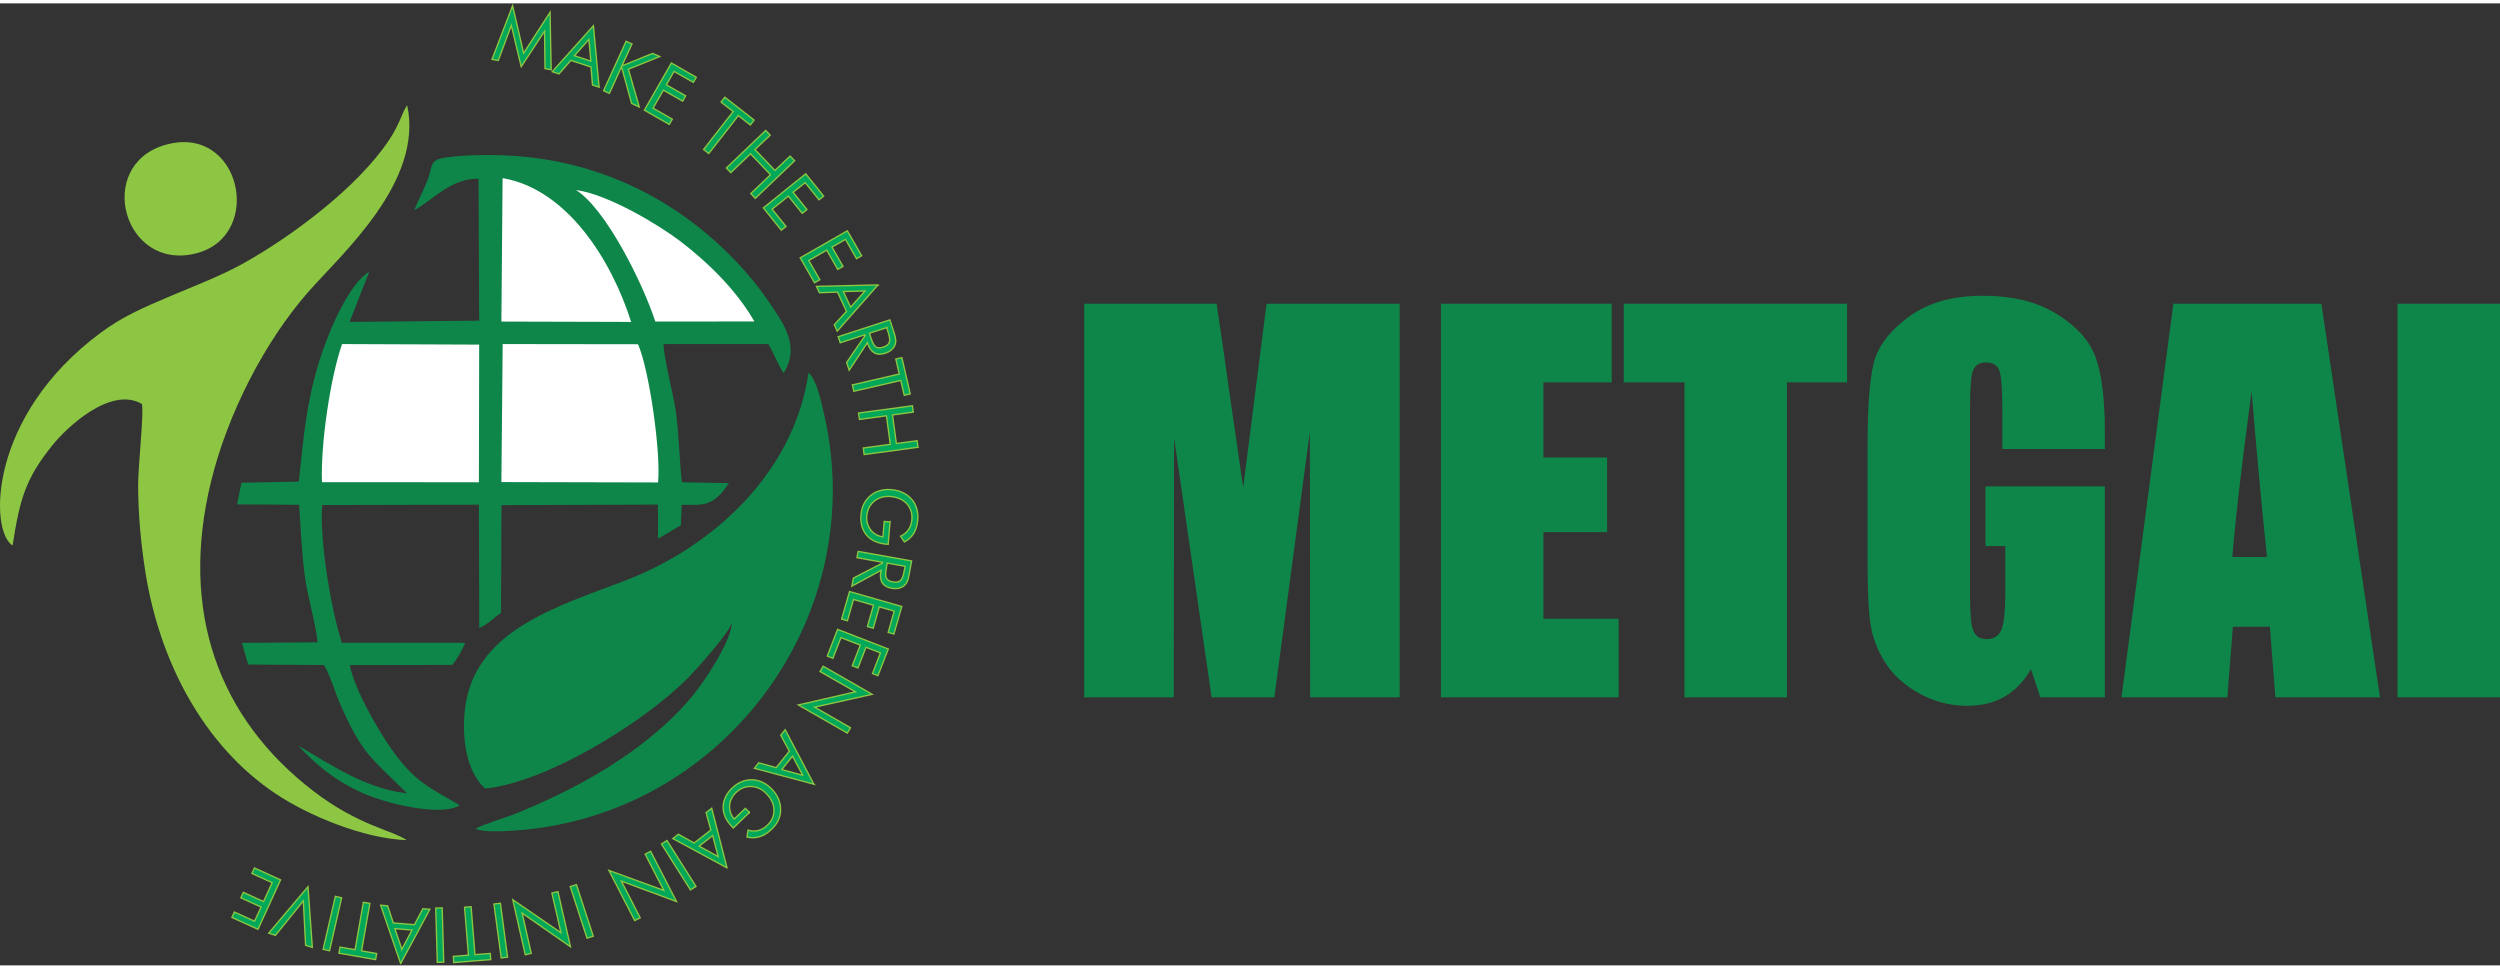 <?xml version="1.0" encoding="UTF-8"?>
<!DOCTYPE svg PUBLIC "-//W3C//DTD SVG 1.1//EN" "http://www.w3.org/Graphics/SVG/1.1/DTD/svg11.dtd">
<!-- Creator: CorelDRAW -->
<svg xmlns="http://www.w3.org/2000/svg" xml:space="preserve" width="160px" height="62px" version="1.1" style="shape-rendering:geometricPrecision; text-rendering:geometricPrecision; image-rendering:optimizeQuality; fill-rule:evenodd; clip-rule:evenodd"
viewBox="0 0 272.24 104.76"
 xmlns:xlink="http://www.w3.org/1999/xlink"
 xmlns:xodm="http://www.corel.com/coreldraw/odm/2003">
 <rect x="0" y="0" width="272.24" height="104.76" fill="#333333" stroke="none"/>
 <defs>
  <style type="text/css">
   <![CDATA[
    .str0 {stroke:#8DC642;stroke-width:0.15;stroke-miterlimit:22.926}
    .fil5 {fill:none;fill-rule:nonzero}
    .fil1 {fill:#0E8649}
    .fil2 {fill:#8DC642}
    .fil3 {fill:white}
    .fil4 {fill:#00A859;fill-rule:nonzero}
    .fil0 {fill:#0E8649;fill-rule:nonzero}
   ]]>
  </style>
 </defs>
 <g id="Layer_x0020_1">
  <g id="_2349529867104">
   <path class="fil0" d="M152.42 32.71l0 42.86 -9.75 0 -0.03 -28.93 -3.87 28.93 -6.83 0 -4.09 -28.28 -0.03 28.28 -9.75 0 0 -42.86 14.41 0c0.4,2.59 0.84,5.64 1.32,9.13l1.58 10.88 2.54 -20.01 14.5 0z"/>
   <polygon id="_1" class="fil0" points="156.91,32.71 175.5,32.71 175.5,41.27 168.07,41.27 168.07,49.45 175.01,49.45 175.01,57.58 168.07,57.58 168.07,67.01 176.26,67.01 176.26,75.57 156.91,75.57 "/>
   <polygon id="_2" class="fil0" points="201.14,32.71 201.14,41.27 194.59,41.27 194.59,75.57 183.43,75.57 183.43,41.27 176.82,41.27 176.82,32.71 "/>
   <path id="_3" class="fil0" d="M229.21 48.53l-11.16 0 0 -3.89c0,-2.46 -0.1,-3.99 -0.31,-4.61 -0.21,-0.62 -0.7,-0.93 -1.48,-0.93 -0.67,0 -1.13,0.27 -1.37,0.8 -0.25,0.52 -0.36,1.89 -0.36,4.07l0 20.56c0,1.91 0.11,3.18 0.36,3.79 0.24,0.6 0.72,0.91 1.44,0.91 0.8,0 1.33,-0.34 1.62,-1.03 0.28,-0.69 0.42,-2.03 0.42,-4.03l0 -5.07 -2.16 0 0 -6.5 13 0 0 22.97 -7.02 0 -1.03 -3.07c-0.75,1.33 -1.71,2.32 -2.86,2.99 -1.15,0.67 -2.52,1 -4.08,1 -1.87,0 -3.61,-0.45 -5.25,-1.36 -1.62,-0.91 -2.86,-2.03 -3.7,-3.38 -0.85,-1.34 -1.37,-2.75 -1.59,-4.22 -0.21,-1.47 -0.31,-3.68 -0.31,-6.63l0 -12.73c0,-4.09 0.21,-7.06 0.65,-8.91 0.45,-1.86 1.71,-3.56 3.8,-5.1 2.08,-1.55 4.78,-2.32 8.1,-2.32 3.26,0 5.96,0.67 8.11,2.02 2.15,1.34 3.56,2.93 4.21,4.77 0.65,1.86 0.97,4.53 0.97,8.05l0 1.85z"/>
   <path id="_4" class="fil0" d="M252.79 32.71l6.38 42.86 -11.39 0 -0.6 -7.69 -4.03 0 -0.6 7.69 -11.53 0 5.65 -42.86 16.12 0zm-5.92 27.58c-0.52,-4.86 -1.09,-10.87 -1.68,-18.05 -1.11,8.23 -1.8,14.25 -2.1,18.05l3.78 0z"/>
   <polygon id="_5" class="fil0" points="272.24,32.71 272.24,75.57 261.08,75.57 261.08,32.71 "/>
   <g>
    <g>
     <path class="fil1" d="M45.12 22.52c1.92,-1.03 3.99,-3.5 6.99,-3.42l0.07 15.45 -14.11 0.14 2.14 -5.47c-2.22,1.34 -4.44,6.46 -5.47,9.83 -1.4,4.6 -1.65,7.95 -2.2,13.03l-6.25 0.12 -0.47 2.36 6.75 0.04c0.2,2.81 0.28,5.24 0.64,7.9 0.28,2.06 1.26,5.41 1.36,7.08l-8.23 0.06 0.68 2.36 8.25 0.05c0.67,1.06 1.17,2.85 1.67,4.01 2.54,5.87 3.52,6.08 7.38,9.96 -4.59,-0.48 -8.65,-3.36 -11.82,-5.17 1.73,1.93 4.1,3.89 7.12,5.2 2.36,1.03 7.31,2.24 9.71,1.58 0.83,-0.24 0.52,-0.22 0.68,-0.34 -3.15,-1.86 -4.83,-2.46 -7.37,-6.07 -1.39,-1.97 -4.04,-6.46 -4.55,-9.16l11.16 -0.02c0.44,-0.55 1.07,-1.54 1.4,-2.41l-13.42 0c-1.15,-3.47 -2.45,-11.13 -2.15,-15l17.07 -0.04 0.04 13.42c0.98,-0.4 1.43,-1.02 2.37,-1.63l0.05 -11.74 17.03 -0.06 0.02 3.71 2.48 -1.46 0.09 -2.23c1.87,-0.05 3.34,0.5 5.14,-2.36l-5.12 -0.09c-0.28,-2.64 -0.31,-5.16 -0.67,-7.8 -0.26,-1.82 -1.37,-6.02 -1.31,-7.25l11.39 0c0.54,0.85 1.06,2.27 1.67,3.16 1.46,-2.27 0.63,-4.37 -0.72,-6.44 -1.34,-2.05 -2.35,-3.42 -3.9,-5.12 -5.95,-6.52 -13.99,-11.06 -23.61,-12 -2.49,-0.25 -6.41,-0.27 -8.72,0.11 -1.67,0.28 -1.25,0.98 -1.85,2.52 -0.47,1.19 -1.05,2.21 -1.41,3.19z"/>
     <path class="fil1" d="M52.82 85.5c6.47,-0.59 17.09,-7.01 22.06,-12.01 0.85,-0.85 4.68,-5.08 4.84,-6.13 -0.11,2.23 -3.11,6.6 -4.26,8 -3.69,4.5 -9.17,8.14 -14.53,10.75 -1.41,0.69 -2.91,1.36 -4.46,2 -1.42,0.59 -3.26,1.06 -4.69,1.76 0.87,0.5 4.33,0.22 5.3,0.12 22.29,-2.13 37.68,-23.65 32.65,-45.28 -0.28,-1.18 -0.73,-3.63 -1.68,-4.5 -1.62,11.16 -10.73,19.11 -19.93,22.63 -7.52,2.89 -16.62,5.45 -17.51,14.21 -0.34,3.39 0.31,6.72 2.21,8.45z"/>
     <path class="fil2" d="M1.37 59.04c0.8,-5.2 1.46,-7.32 4.31,-10.89 1.55,-1.94 6.36,-6.51 9.77,-4.53 0.24,0.98 -0.41,6.73 -0.41,8.84 0.01,3.19 0.29,6.15 0.75,9.2 1.5,9.85 6.31,19.13 14.25,24.42 3.47,2.32 9.51,4.88 14.25,5.04 -1.68,-1.12 -5.26,-1.59 -10.12,-5.31 -10.42,-7.97 -14.64,-19.67 -11.18,-33.77 1.8,-7.37 5.85,-15.23 10.59,-20.63 3.61,-4.11 12.57,-11.99 10.76,-20.32 -0.59,0.81 -0.72,1.92 -1.99,3.82 -3.46,5.18 -10.55,10.43 -15.79,13.37 -2.41,1.35 -5.18,2.41 -7.99,3.59 -3.11,1.32 -5.26,2.26 -7.61,4 -12.25,9.07 -12.13,21.58 -9.59,23.17z"/>
     <path class="fil3" d="M35.06 52.14l17.09 0.01 0.03 -14.99 -14.93 -0.06c-1.28,3.68 -2.34,10.83 -2.19,15.04z"/>
     <path class="fil3" d="M54.6 52.13l17.06 0.04c0.32,-3.4 -0.99,-12.36 -2.18,-15.05l-14.74 -0.02 -0.14 15.03z"/>
     <path class="fil3" d="M54.6 34.65l14.13 0.04c-2.12,-6.69 -6.94,-14.45 -14,-15.66l-0.13 15.62z"/>
     <path class="fil2" d="M17.9 15.44c-7.58,2.28 -4.45,13.81 3.47,11.78 7.51,-1.93 4.84,-14.27 -3.47,-11.78z"/>
     <path class="fil3" d="M71.36 34.65l10.79 -0.01c-1.98,-3.45 -5.11,-6.49 -8.14,-8.79 -2.28,-1.73 -7.82,-5.07 -11.28,-5.52 3.26,2.06 7.27,10.14 8.63,14.32z"/>
    </g>
    <polygon class="fil4" points="56.76,6.89 55.68,2.39 54.26,6.22 53.58,6.1 55.82,0.26 57.02,5.43 59.9,0.97 60.02,7.23 59.35,7.11 59.3,3.02 "/>
    <path id="_1_0" class="fil4" d="M64.13 3.92l-1.58 1.78 1.79 0.59 -0.21 -2.37zm0.49 -1.48l0.62 6.69 -0.72 -0.24 -0.16 -1.96 -2.2 -0.72 -1.29 1.47 -0.73 -0.24 4.48 -5z"/>
    <polygon id="_2_1" class="fil4" points="65.73,9.51 68.18,4.13 68.82,4.42 67.72,6.81 71.07,5.45 71.84,5.79 68.43,7.17 69.61,11.28 68.78,10.9 67.68,6.9 66.36,9.8 "/>
    <polygon id="_3_2" class="fil4" points="70.17,11.63 73.11,6.5 75.82,8.05 75.5,8.6 73.4,7.41 72.56,8.87 74.66,10.07 74.34,10.65 72.24,9.45 71.11,11.41 73.21,12.61 72.88,13.18 "/>
    <polygon id="_4_3" class="fil4" points="76.62,15.91 79.84,11.78 78.52,10.75 78.93,10.22 82.12,12.71 81.71,13.24 80.4,12.22 77.18,16.35 "/>
    <polygon id="_5_4" class="fil4" points="79.1,17.93 83.38,13.84 83.87,14.35 82.21,15.92 84.39,18.2 86.04,16.63 86.53,17.14 82.25,21.23 81.76,20.71 83.91,18.66 81.73,16.38 79.58,18.43 "/>
    <polygon id="_6" class="fil4" points="83.13,22.27 87.74,18.56 89.69,20.99 89.19,21.39 87.68,19.52 86.36,20.57 87.87,22.45 87.36,22.86 85.85,20.99 84.08,22.41 85.59,24.29 85.08,24.7 "/>
    <polygon id="_7" class="fil4" points="87.14,27.71 92.27,24.77 93.83,27.48 93.27,27.8 92.07,25.7 90.6,26.54 91.8,28.64 91.23,28.97 90.03,26.87 88.07,28 89.27,30.09 88.7,30.42 "/>
    <path id="_8" class="fil4" d="M94.2 31.32l-2.36 0.06 0.79 1.71 1.57 -1.77zm1.41 -0.66l-4.44 5.03 -0.32 -0.69 1.33 -1.46 -0.98 -2.1 -1.97 0.07 -0.32 -0.69 6.7 -0.16z"/>
    <path id="_9" class="fil4" d="M91.28 36.3l5.62 -1.83 0.44 1.33c0.12,0.37 0.19,0.65 0.2,0.84 0.02,0.19 -0.01,0.37 -0.07,0.53 -0.07,0.21 -0.2,0.39 -0.39,0.56 -0.19,0.16 -0.42,0.29 -0.69,0.37 -0.46,0.15 -0.85,0.14 -1.17,-0.04 -0.32,-0.18 -0.56,-0.51 -0.73,-1.01l-0.03 -0.11 -1.99 3.01 -0.27 -0.85 2.01 -2.92 -0.03 -0.1 -2.68 0.88 -0.22 -0.66zm5.27 -0.99l-1.87 0.61 0.16 0.51c0.17,0.52 0.35,0.85 0.54,0.98 0.2,0.13 0.46,0.14 0.79,0.03 0.36,-0.12 0.58,-0.29 0.67,-0.52 0.09,-0.22 0.05,-0.59 -0.12,-1.1l-0.17 -0.51z"/>
    <polygon id="_10" class="fil4" points="92.82,41.55 97.93,40.36 97.55,38.73 98.21,38.58 99.12,42.53 98.47,42.68 98.09,41.06 92.98,42.24 "/>
    <polygon id="_11" class="fil4" points="93.49,44.61 99.36,43.82 99.45,44.51 97.19,44.82 97.61,47.93 99.87,47.63 99.97,48.34 94.1,49.13 94.01,48.42 96.95,48.02 96.53,44.91 93.59,45.31 "/>
    <path id="_12" class="fil4" d="M96.92 56.47l-0.2 2.44 -0.2 -0.02c-0.93,-0.08 -1.64,-0.4 -2.14,-0.97 -0.49,-0.57 -0.7,-1.31 -0.62,-2.22 0.02,-0.28 0.07,-0.54 0.15,-0.79 0.08,-0.24 0.19,-0.47 0.32,-0.67 0.31,-0.46 0.7,-0.81 1.19,-1.03 0.49,-0.22 1.04,-0.31 1.63,-0.26 0.49,0.04 0.93,0.16 1.31,0.35 0.38,0.19 0.71,0.45 0.99,0.79 0.23,0.29 0.39,0.61 0.49,0.98 0.1,0.36 0.13,0.75 0.1,1.18 -0.05,0.57 -0.19,1.05 -0.43,1.45 -0.24,0.39 -0.58,0.71 -1.02,0.95l-0.42 -0.62c0.38,-0.19 0.67,-0.43 0.87,-0.73 0.2,-0.3 0.32,-0.66 0.36,-1.08 0.06,-0.69 -0.13,-1.26 -0.55,-1.73 -0.43,-0.46 -1.02,-0.72 -1.76,-0.79 -0.7,-0.06 -1.3,0.11 -1.79,0.51 -0.48,0.39 -0.75,0.93 -0.81,1.6 -0.05,0.59 0.09,1.1 0.42,1.52 0.32,0.42 0.77,0.68 1.34,0.77l0.14 -1.68 0.63 0.05z"/>
    <path id="_13" class="fil4" d="M93.45 59.68l5.82 1.04 -0.25 1.37c-0.07,0.39 -0.14,0.68 -0.22,0.85 -0.07,0.18 -0.18,0.32 -0.31,0.44 -0.16,0.15 -0.37,0.25 -0.61,0.31 -0.25,0.05 -0.51,0.05 -0.78,0 -0.48,-0.08 -0.82,-0.28 -1.02,-0.59 -0.2,-0.31 -0.25,-0.73 -0.16,-1.24l0.02 -0.12 -3.17 1.72 0.16 -0.87 3.15 -1.63 0.02 -0.1 -2.78 -0.5 0.13 -0.68zm5.11 1.62l-1.95 -0.35 -0.09 0.53c-0.1,0.54 -0.1,0.91 0.01,1.12 0.11,0.21 0.33,0.34 0.68,0.4 0.37,0.07 0.65,0.02 0.84,-0.14 0.18,-0.16 0.32,-0.5 0.41,-1.03l0.1 -0.53z"/>
    <polygon id="_14" class="fil4" points="92.51,64.05 98.2,65.68 97.34,68.68 96.72,68.5 97.38,66.18 95.75,65.72 95.09,68.04 94.46,67.86 95.12,65.54 92.94,64.91 92.28,67.23 91.65,67.05 "/>
    <polygon id="_15" class="fil4" points="91.21,68.17 96.73,70.31 95.6,73.21 95.01,72.98 95.88,70.73 94.3,70.12 93.43,72.37 92.81,72.13 93.68,69.88 91.57,69.07 90.7,71.32 90.09,71.08 "/>
    <polygon id="_16" class="fil4" points="89.64,72.18 94.97,75.24 88.71,76.64 92.61,78.88 92.27,79.46 86.94,76.4 93.16,74.97 89.3,72.76 "/>
    <path id="_17" class="fil4" d="M87.42 84.06l-1.12 -2.09 -1.17 1.47 2.29 0.62zm1.21 0.97l-6.48 -1.73 0.47 -0.6 1.9 0.53 1.44 -1.8 -0.94 -1.73 0.48 -0.6 3.13 5.93z"/>
    <path id="_18" class="fil4" d="M81.6 88.11l-1.75 1.69 -0.14 -0.15c-0.65,-0.67 -0.97,-1.38 -0.96,-2.14 0.01,-0.75 0.34,-1.44 1,-2.08 0.2,-0.19 0.41,-0.35 0.63,-0.48 0.23,-0.13 0.45,-0.23 0.68,-0.3 0.54,-0.14 1.06,-0.14 1.58,0.02 0.52,0.16 0.98,0.45 1.39,0.88 0.35,0.36 0.6,0.74 0.76,1.13 0.16,0.4 0.23,0.81 0.21,1.25 -0.01,0.37 -0.1,0.72 -0.27,1.06 -0.16,0.34 -0.4,0.65 -0.71,0.95 -0.41,0.39 -0.83,0.66 -1.28,0.8 -0.44,0.14 -0.9,0.16 -1.39,0.05l0.1 -0.75c0.4,0.11 0.78,0.12 1.13,0.03 0.35,-0.09 0.68,-0.28 0.98,-0.57 0.5,-0.48 0.74,-1.03 0.72,-1.66 -0.01,-0.63 -0.28,-1.22 -0.8,-1.76 -0.48,-0.51 -1.04,-0.77 -1.67,-0.8 -0.63,-0.03 -1.18,0.19 -1.67,0.66 -0.42,0.41 -0.65,0.88 -0.69,1.41 -0.03,0.54 0.13,1.03 0.5,1.47l1.22 -1.16 0.43 0.45z"/>
    <path id="_19" class="fil4" d="M78.21 92.92l-0.6 -2.3 -1.48 1.16 2.08 1.14zm0.96 1.22l-5.9 -3.19 0.6 -0.47 1.72 0.96 1.82 -1.42 -0.52 -1.9 0.61 -0.47 1.67 6.49z"/>
    <polygon id="_20" class="fil4" points="72.63,91.16 75.79,96.16 75.19,96.54 72.03,91.54 "/>
    <polygon id="_21" class="fil4" points="70.85,92.34 73.67,97.81 67.66,95.58 69.71,99.58 69.12,99.88 66.31,94.42 72.29,96.6 70.26,92.65 "/>
    <polygon id="_22" class="fil4" points="62.77,95.97 64.6,101.58 63.93,101.8 62.1,96.18 "/>
    <polygon id="_23" class="fil4" points="60.76,96.73 62.12,102.73 56.86,99.07 57.85,103.45 57.2,103.6 55.84,97.61 61.09,101.21 60.1,96.88 "/>
    <polygon id="_24" class="fil4" points="54.49,97.99 55.27,103.86 54.58,103.95 53.79,98.08 "/>
    <polygon id="_25" class="fil4" points="51.3,98.37 51.72,103.59 53.39,103.46 53.44,104.13 49.41,104.45 49.36,103.78 51.01,103.65 50.59,98.43 "/>
    <polygon id="_26" class="fil4" points="48.15,98.5 48.32,104.41 47.62,104.43 47.45,98.52 "/>
    <path id="_27" class="fil4" d="M43.76 103.01l1.11 -2.1 -1.87 -0.15 0.76 2.25zm-0.13 1.55l-2.18 -6.35 0.76 0.06 0.62 1.87 2.3 0.19 0.92 -1.74 0.76 0.06 -3.18 5.91z"/>
    <polygon id="_28" class="fil4" points="40.28,98.01 39.37,103.18 41.02,103.47 40.9,104.13 36.91,103.43 37.03,102.77 38.67,103.05 39.57,97.89 "/>
    <polygon id="_29" class="fil4" points="37.2,97.4 35.88,103.17 35.19,103.01 36.52,97.24 "/>
    <polygon id="_30" class="fil4" points="33.54,96.19 34.01,102.8 33.28,102.57 33.03,97.73 29.99,101.49 29.26,101.25 "/>
    <polygon id="_31" class="fil4" points="30.55,95.45 28.09,100.83 25.26,99.54 25.52,98.95 27.72,99.95 28.43,98.41 26.23,97.4 26.5,96.81 28.7,97.81 29.64,95.75 27.44,94.75 27.71,94.15 "/>
    <polygon id="_32" class="fil5 str0" points="56.76,6.89 55.68,2.39 54.26,6.22 53.58,6.1 55.82,0.26 57.02,5.43 59.9,0.97 60.02,7.23 59.35,7.11 59.3,3.02 "/>
    <path id="_33" class="fil5 str0" d="M64.13 3.92l-1.58 1.78 1.79 0.59 -0.21 -2.37zm0.49 -1.48l0.62 6.69 -0.72 -0.24 -0.16 -1.96 -2.2 -0.72 -1.29 1.47 -0.73 -0.24 4.48 -5z"/>
    <polygon id="_34" class="fil5 str0" points="65.73,9.51 68.18,4.13 68.82,4.42 67.72,6.81 71.07,5.45 71.84,5.79 68.43,7.17 69.61,11.28 68.78,10.9 67.68,6.9 66.36,9.8 "/>
    <polygon id="_35" class="fil5 str0" points="70.17,11.63 73.11,6.5 75.82,8.05 75.5,8.6 73.4,7.41 72.56,8.87 74.66,10.07 74.34,10.65 72.24,9.45 71.11,11.41 73.21,12.61 72.88,13.18 "/>
    <polygon id="_36" class="fil5 str0" points="76.62,15.91 79.84,11.78 78.52,10.75 78.93,10.22 82.12,12.71 81.71,13.24 80.4,12.22 77.18,16.35 "/>
    <polygon id="_37" class="fil5 str0" points="79.1,17.93 83.38,13.84 83.87,14.35 82.21,15.92 84.39,18.2 86.04,16.63 86.53,17.14 82.25,21.23 81.76,20.71 83.91,18.66 81.73,16.38 79.58,18.43 "/>
    <polygon id="_38" class="fil5 str0" points="83.13,22.27 87.74,18.56 89.69,20.99 89.19,21.39 87.68,19.52 86.36,20.57 87.87,22.45 87.36,22.86 85.85,20.99 84.08,22.41 85.59,24.29 85.08,24.7 "/>
    <polygon id="_39" class="fil5 str0" points="87.14,27.71 92.27,24.77 93.83,27.48 93.27,27.8 92.07,25.7 90.6,26.54 91.8,28.64 91.23,28.97 90.03,26.87 88.07,28 89.27,30.09 88.7,30.42 "/>
    <path id="_40" class="fil5 str0" d="M94.2 31.32l-2.36 0.06 0.79 1.71 1.57 -1.77zm1.41 -0.66l-4.44 5.03 -0.32 -0.69 1.33 -1.46 -0.98 -2.1 -1.97 0.07 -0.32 -0.69 6.7 -0.16z"/>
    <path id="_41" class="fil5 str0" d="M91.28 36.3l5.62 -1.83 0.44 1.33c0.12,0.37 0.19,0.65 0.2,0.84 0.02,0.19 -0.01,0.37 -0.07,0.53 -0.07,0.21 -0.2,0.39 -0.39,0.56 -0.19,0.16 -0.42,0.29 -0.69,0.37 -0.46,0.15 -0.85,0.14 -1.17,-0.04 -0.32,-0.18 -0.56,-0.51 -0.73,-1.01l-0.03 -0.11 -1.99 3.01 -0.27 -0.85 2.01 -2.92 -0.03 -0.1 -2.68 0.88 -0.22 -0.66zm5.27 -0.99l-1.87 0.61 0.16 0.51c0.17,0.52 0.35,0.85 0.54,0.98 0.2,0.13 0.46,0.14 0.79,0.03 0.36,-0.12 0.58,-0.29 0.67,-0.52 0.09,-0.22 0.05,-0.59 -0.12,-1.1l-0.17 -0.51z"/>
    <polygon id="_42" class="fil5 str0" points="92.82,41.55 97.93,40.36 97.55,38.73 98.21,38.58 99.12,42.53 98.47,42.68 98.09,41.06 92.98,42.24 "/>
    <polygon id="_43" class="fil5 str0" points="93.49,44.61 99.36,43.82 99.45,44.51 97.19,44.82 97.61,47.93 99.87,47.63 99.97,48.34 94.1,49.13 94.01,48.42 96.95,48.02 96.53,44.91 93.59,45.31 "/>
    <path id="_44" class="fil5 str0" d="M96.92 56.47l-0.2 2.44 -0.2 -0.02c-0.93,-0.08 -1.64,-0.4 -2.14,-0.97 -0.49,-0.57 -0.7,-1.31 -0.62,-2.22 0.02,-0.28 0.07,-0.54 0.15,-0.79 0.08,-0.24 0.19,-0.47 0.32,-0.67 0.31,-0.46 0.7,-0.81 1.19,-1.03 0.49,-0.22 1.04,-0.31 1.63,-0.26 0.49,0.04 0.93,0.16 1.31,0.35 0.38,0.19 0.71,0.45 0.99,0.79 0.23,0.29 0.39,0.61 0.49,0.98 0.1,0.36 0.13,0.75 0.1,1.18 -0.05,0.57 -0.19,1.05 -0.43,1.45 -0.24,0.39 -0.58,0.71 -1.02,0.95l-0.42 -0.62c0.38,-0.19 0.67,-0.43 0.87,-0.73 0.2,-0.3 0.32,-0.66 0.36,-1.08 0.06,-0.69 -0.13,-1.26 -0.55,-1.73 -0.43,-0.46 -1.02,-0.72 -1.76,-0.79 -0.7,-0.06 -1.3,0.11 -1.79,0.51 -0.48,0.39 -0.75,0.93 -0.81,1.6 -0.05,0.59 0.09,1.1 0.42,1.52 0.32,0.42 0.77,0.68 1.34,0.77l0.14 -1.68 0.63 0.05z"/>
    <path id="_45" class="fil5 str0" d="M93.45 59.68l5.82 1.04 -0.25 1.37c-0.07,0.39 -0.14,0.68 -0.22,0.85 -0.07,0.18 -0.18,0.32 -0.31,0.44 -0.16,0.15 -0.37,0.25 -0.61,0.31 -0.25,0.05 -0.51,0.05 -0.78,0 -0.48,-0.08 -0.82,-0.28 -1.02,-0.59 -0.2,-0.31 -0.25,-0.73 -0.16,-1.24l0.02 -0.12 -3.17 1.72 0.16 -0.87 3.15 -1.63 0.02 -0.1 -2.78 -0.5 0.13 -0.68zm5.11 1.62l-1.95 -0.35 -0.09 0.53c-0.1,0.54 -0.1,0.91 0.01,1.12 0.11,0.21 0.33,0.34 0.68,0.4 0.37,0.07 0.65,0.02 0.84,-0.14 0.18,-0.16 0.32,-0.5 0.41,-1.03l0.1 -0.53z"/>
    <polygon id="_46" class="fil5 str0" points="92.51,64.05 98.2,65.68 97.34,68.68 96.72,68.5 97.38,66.18 95.75,65.72 95.09,68.04 94.46,67.86 95.12,65.54 92.94,64.91 92.28,67.23 91.65,67.05 "/>
    <polygon id="_47" class="fil5 str0" points="91.21,68.17 96.73,70.31 95.6,73.21 95.01,72.98 95.88,70.73 94.3,70.12 93.43,72.37 92.81,72.13 93.68,69.88 91.57,69.07 90.7,71.32 90.09,71.08 "/>
    <polygon id="_48" class="fil5 str0" points="89.64,72.18 94.97,75.24 88.71,76.64 92.61,78.88 92.27,79.46 86.94,76.4 93.16,74.97 89.3,72.76 "/>
    <path id="_49" class="fil5 str0" d="M87.42 84.06l-1.12 -2.09 -1.17 1.47 2.29 0.62zm1.21 0.97l-6.48 -1.73 0.47 -0.6 1.9 0.53 1.44 -1.8 -0.94 -1.73 0.48 -0.6 3.13 5.93z"/>
    <path id="_50" class="fil5 str0" d="M81.6 88.11l-1.75 1.69 -0.14 -0.15c-0.65,-0.67 -0.97,-1.38 -0.96,-2.14 0.01,-0.75 0.34,-1.44 1,-2.08 0.2,-0.19 0.41,-0.35 0.63,-0.48 0.23,-0.13 0.45,-0.23 0.68,-0.3 0.54,-0.14 1.06,-0.14 1.58,0.02 0.52,0.16 0.98,0.45 1.39,0.88 0.35,0.36 0.6,0.74 0.76,1.13 0.16,0.4 0.23,0.81 0.21,1.25 -0.01,0.37 -0.1,0.72 -0.27,1.06 -0.16,0.34 -0.4,0.65 -0.71,0.95 -0.41,0.39 -0.83,0.66 -1.28,0.8 -0.44,0.14 -0.9,0.16 -1.39,0.05l0.1 -0.75c0.4,0.11 0.78,0.12 1.13,0.03 0.35,-0.09 0.68,-0.28 0.98,-0.57 0.5,-0.48 0.74,-1.03 0.72,-1.66 -0.01,-0.63 -0.28,-1.22 -0.8,-1.76 -0.48,-0.51 -1.04,-0.77 -1.67,-0.8 -0.63,-0.03 -1.18,0.19 -1.67,0.66 -0.42,0.41 -0.65,0.88 -0.69,1.41 -0.03,0.54 0.13,1.03 0.5,1.47l1.22 -1.16 0.43 0.45z"/>
    <path id="_51" class="fil5 str0" d="M78.21 92.92l-0.6 -2.3 -1.48 1.16 2.08 1.14zm0.96 1.22l-5.9 -3.19 0.6 -0.47 1.72 0.96 1.82 -1.42 -0.52 -1.9 0.61 -0.47 1.67 6.49z"/>
    <polygon id="_52" class="fil5 str0" points="72.63,91.16 75.79,96.16 75.19,96.54 72.03,91.54 "/>
    <polygon id="_53" class="fil5 str0" points="70.85,92.34 73.67,97.81 67.66,95.58 69.71,99.58 69.12,99.88 66.31,94.42 72.29,96.6 70.26,92.65 "/>
    <polygon id="_54" class="fil5 str0" points="62.77,95.97 64.6,101.58 63.93,101.8 62.1,96.18 "/>
    <polygon id="_55" class="fil5 str0" points="60.76,96.73 62.12,102.73 56.86,99.07 57.85,103.45 57.2,103.6 55.84,97.61 61.09,101.21 60.1,96.88 "/>
    <polygon id="_56" class="fil5 str0" points="54.49,97.99 55.27,103.86 54.58,103.95 53.79,98.08 "/>
    <polygon id="_57" class="fil5 str0" points="51.3,98.37 51.72,103.59 53.39,103.46 53.44,104.13 49.41,104.45 49.36,103.78 51.01,103.65 50.59,98.43 "/>
    <polygon id="_58" class="fil5 str0" points="48.15,98.5 48.32,104.41 47.62,104.43 47.45,98.52 "/>
    <path id="_59" class="fil5 str0" d="M43.76 103.01l1.11 -2.1 -1.87 -0.15 0.76 2.25zm-0.13 1.55l-2.18 -6.35 0.76 0.06 0.62 1.87 2.3 0.19 0.92 -1.74 0.76 0.06 -3.18 5.91z"/>
    <polygon id="_60" class="fil5 str0" points="40.28,98.01 39.37,103.18 41.02,103.47 40.9,104.13 36.91,103.43 37.03,102.77 38.67,103.05 39.57,97.89 "/>
    <polygon id="_61" class="fil5 str0" points="37.2,97.4 35.88,103.17 35.19,103.01 36.52,97.24 "/>
    <polygon id="_62" class="fil5 str0" points="33.54,96.19 34.01,102.8 33.28,102.57 33.03,97.73 29.99,101.49 29.26,101.25 "/>
    <polygon id="_63" class="fil5 str0" points="30.55,95.45 28.09,100.83 25.26,99.54 25.52,98.95 27.72,99.95 28.43,98.41 26.23,97.4 26.5,96.81 28.7,97.81 29.64,95.75 27.44,94.75 27.71,94.15 "/>
   </g>
  </g>
 </g>
</svg>
